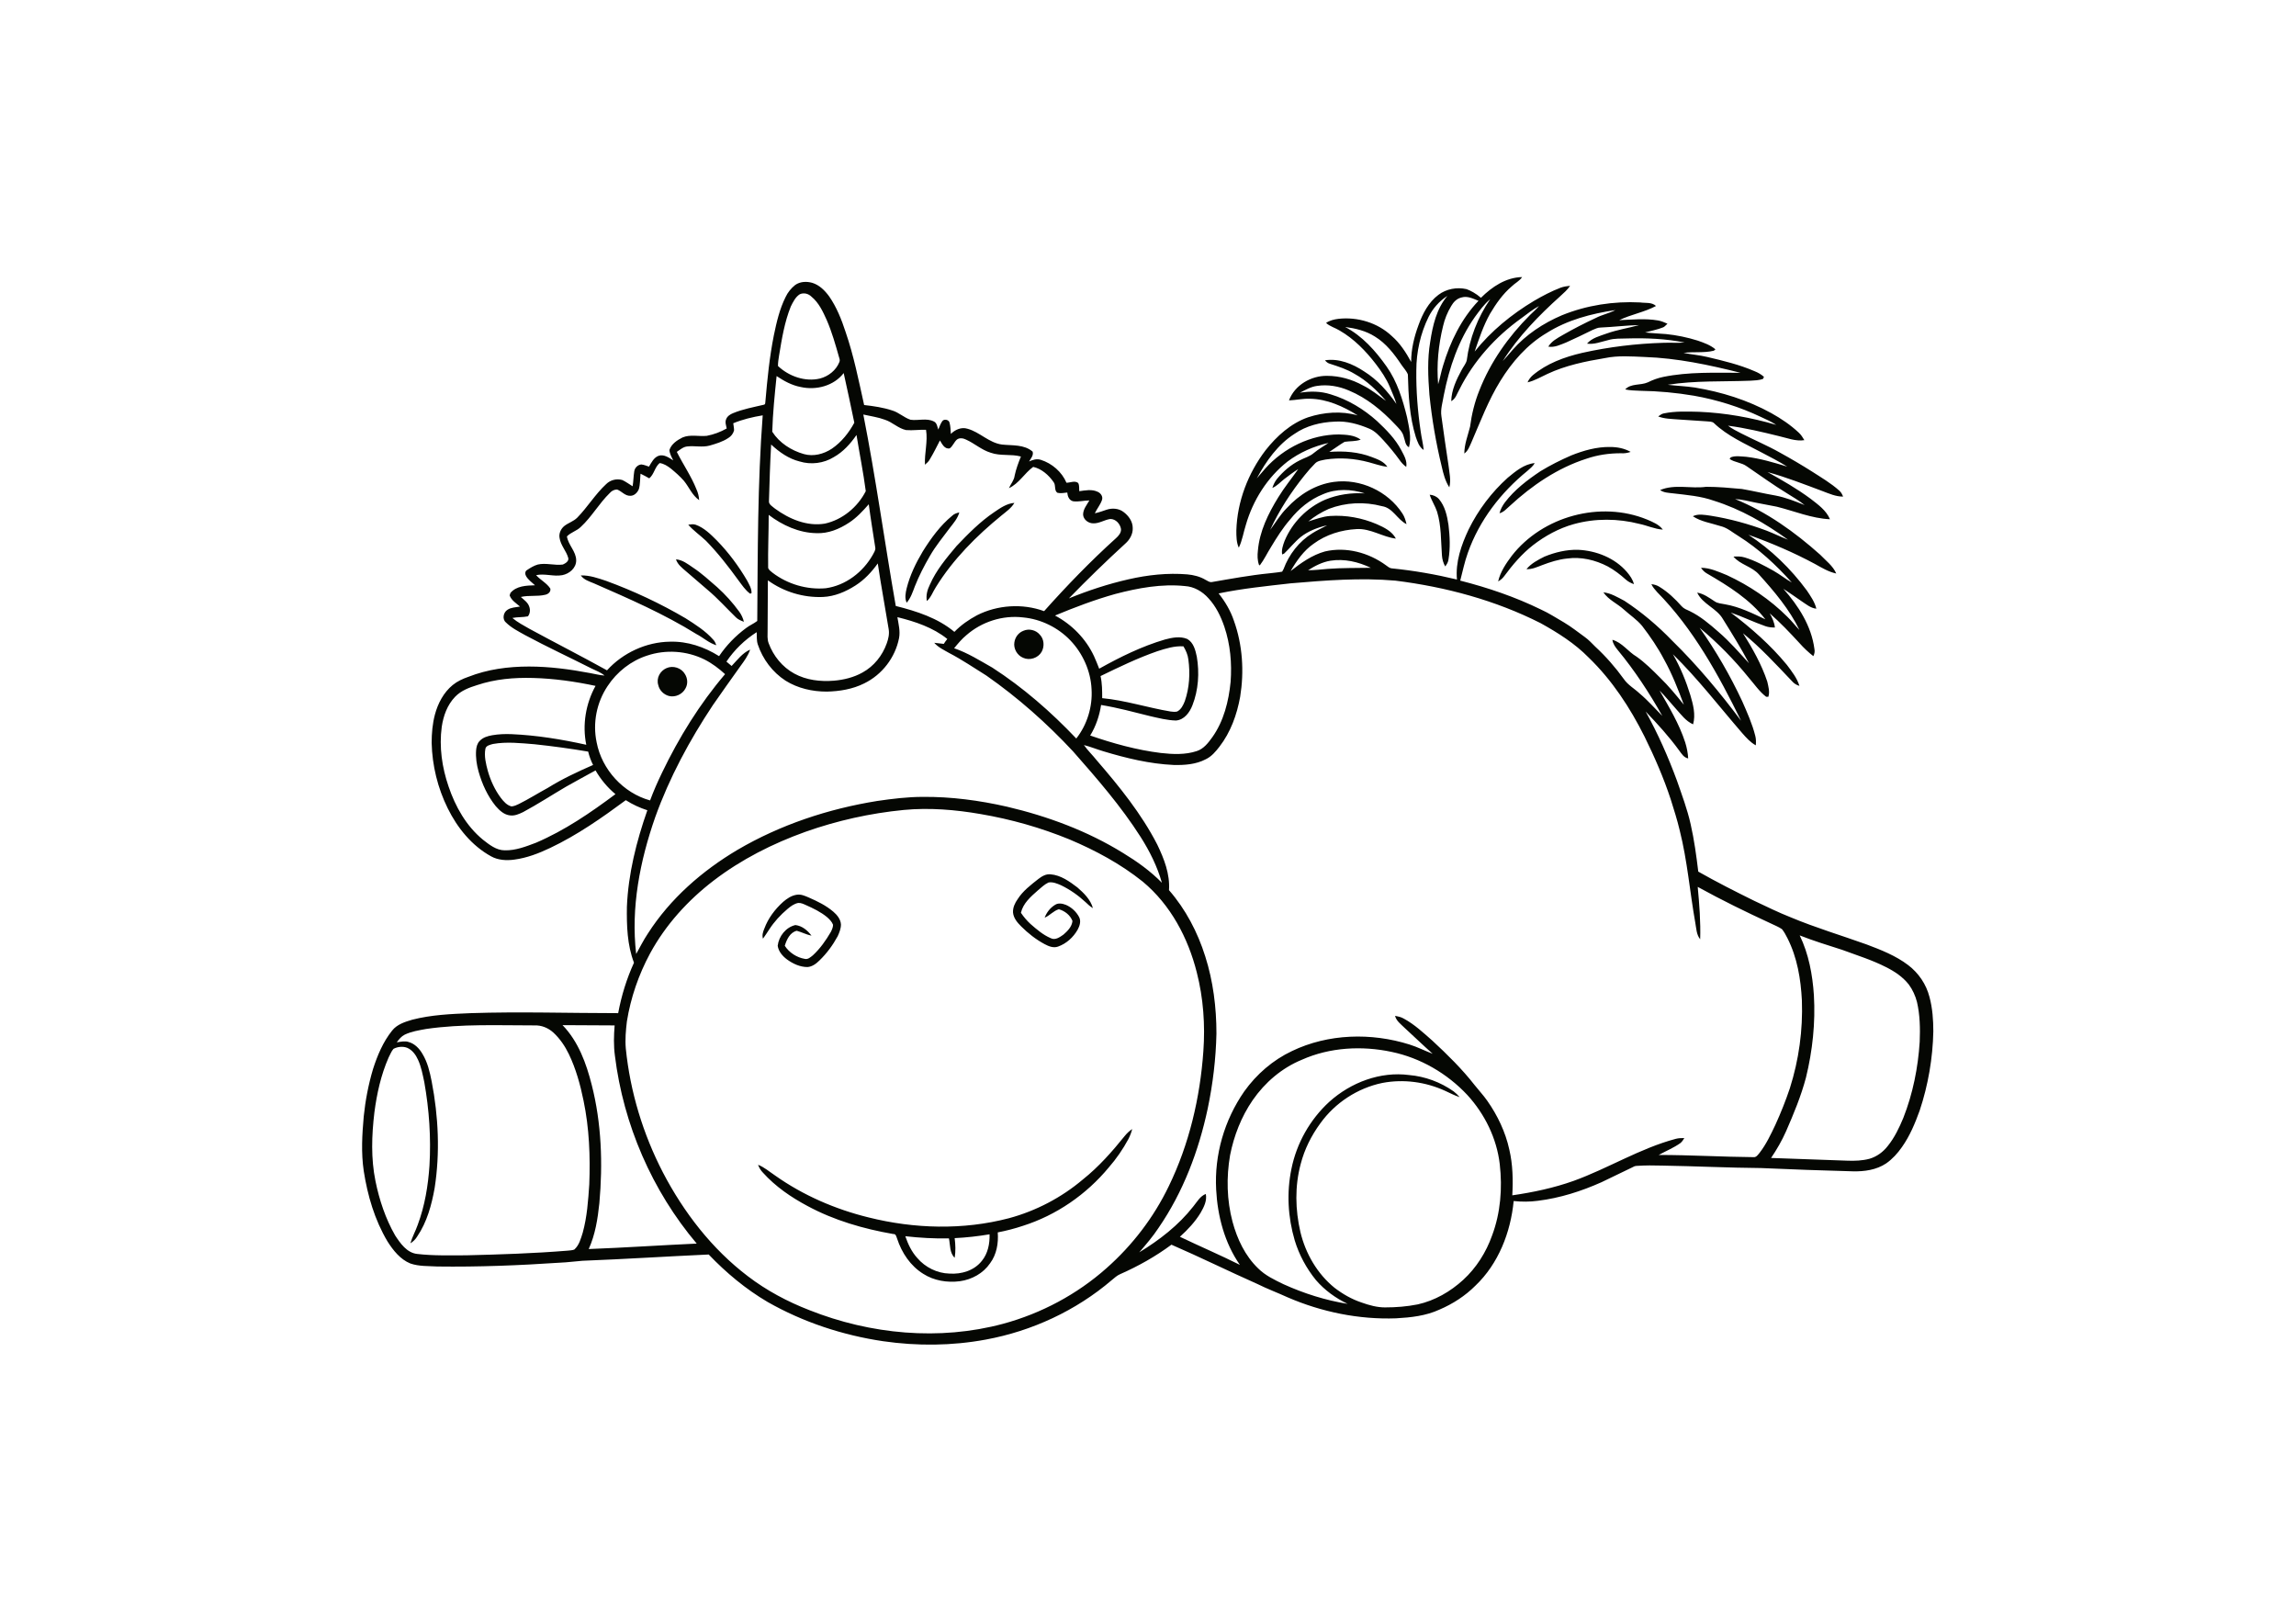 <?xml version="1.0" encoding="utf-8"?>
<!-- Generator: Adobe Illustrator 23.1.0, SVG Export Plug-In . SVG Version: 6.00 Build 0)  -->
<svg version="1.1" id="Layer_1" xmlns="http://www.w3.org/2000/svg" xmlns:xlink="http://www.w3.org/1999/xlink" x="0px" y="0px"
	 viewBox="0 0 842 595" style="enable-background:new 0 0 842 595;" xml:space="preserve">
<style type="text/css">
	.st0{fill:#050703;}
</style>
<g>
	<path class="st0" d="M350.1,454c0.3,2.4,0.4,4.8,0,7.2c-1.9-1.8-1.6-4.7-2.1-7.1c-5.3,0.1-10.7-0.2-16-0.8c1,2.9,2.3,5.7,4.4,8
		c2.9,3.4,7.3,5.6,11.8,5.7c4.4,0.3,9.1-1.1,11.9-4.7c2.2-2.7,2.9-6.3,2.8-9.7C358.7,453.3,354.4,453.8,350.1,454 M412.5,416.5
		c0.8-1,1.7-1.8,2.7-2.5c-0.3,1.3-0.8,2.5-1.4,3.7c-2,3.7-4.4,7.2-7.2,10.4c-8.2,9.9-19.2,17.5-31.5,21.4c-3,1-6.1,1.8-9.2,2.4
		c0.3,3.9-0.4,8.1-2.8,11.3c-2.5,3.7-6.7,6-11.1,6.6c-4.6,0.6-9.5-0.2-13.4-2.7c-4.7-2.9-7.9-7.7-9.6-12.9c-0.3-0.7-0.4-1.8-1.4-1.7
		c-10.9-1.9-21.7-5-31.5-10.3c-6-3.2-11.7-7.1-16.3-12.2c-0.8-0.8-1.4-1.8-1.8-2.9c2.3,0.9,4.1,2.5,6.2,3.9
		c10.3,7.3,22.1,12.4,34.3,15.4c16.8,4.2,34.7,4.7,51.5,0.3c10-2.7,19.3-7.6,27.1-14.2C403,427.8,407.9,422.2,412.5,416.5
		 M287.2,330.7c1.4-1.2,3-2.3,4.9-2.6c1.6-0.3,3.1,0.4,4.5,1c3.2,1.4,6.3,2.9,9,5.2c1.4,1.2,2.7,2.8,2.8,4.7c0,1.5-0.6,3-1.2,4.3
		c-1.8,3.3-4,6.3-6.7,8.9c-1.2,1.2-2.7,2.3-4.4,2.4c-2.7,0-5.3-1.2-7.5-2.8c-1.6-1.2-3.1-2.9-3.4-5c0.4-3.5,3-6.8,6.5-7.6
		c2.5,0.3,4.5,2,5.9,3.9c-1.9-0.4-3.6-1.3-5.4-1.8c-2.5,0.6-3.7,3.2-4.4,5.5c1.6,2.5,4.4,4.3,7.3,4.8c1.2,0.3,2.1-0.6,3-1.3
		c2.7-2.5,4.8-5.5,6.6-8.6c0.4-0.8,0.8-1.7,0.8-2.6c-0.4-1.1-1.3-2-2.2-2.8c-2.3-1.9-5-3.2-7.7-4.4c-0.9-0.4-1.9-0.9-2.9-0.8
		c-1.5,0.3-2.7,1.2-3.9,2.2c-2.6,2.2-4.9,4.7-6.7,7.5c-0.8,1.2-1.5,2.3-2.3,3.4c-0.4-1.3,0-2.5,0.5-3.7
		C281.7,336.7,284.2,333.4,287.2,330.7 M380.8,322.3c1.3-1,2.8-1.9,4.5-1.7c3.7,0.3,6.9,2.6,9.8,4.8c2.4,2.1,4.8,4.4,5.7,7.6
		c-1-0.6-1.9-1.4-2.7-2.2c-2.7-2.5-5.7-4.6-9-6.2c-1.4-0.6-3-1.3-4.6-1c-1.5,0.7-2.7,1.9-3.9,2.9c-2.6,2.3-5.4,4.7-6.2,8.2
		c1,1.5,2.2,2.9,3.5,4.1c2.3,2,4.6,4,7.4,5.2c1.7,0.9,3.4-0.4,4.7-1.3c1.5-1.3,3.1-2.9,3.3-5c-0.8-2.1-2.8-3.7-5-4.3
		c-2,0.6-3.3,2.3-5.2,3.1c0.7-1.9,2-3.6,3.8-4.7c1.2-0.8,2.7-0.5,4,0c2.1,0.9,3.9,2.6,4.9,4.6c0.7,1.5,0.1,3.2-0.6,4.5
		c-1.6,2.8-4.1,5.1-7.2,6.2c-1.7,0.6-3.4-0.1-4.9-0.9c-3.2-1.7-6.1-4-8.6-6.5c-1.4-1.4-2.8-3-3-5.1c-0.1-1.8,0.7-3.5,1.7-4.9
		C375.1,326.7,378,324.5,380.8,322.3 M244.4,245c2.4-1.1,5.5-0.1,6.8,2.2c1,1.6,1.1,3.6,0.2,5.2c-1.1,2.2-3.8,3.4-6.1,2.8
		c-1.9-0.5-3.5-2.1-3.9-4C240.6,248.6,242.1,246,244.4,245 M375.3,231.3c2-0.9,4.6-0.3,6,1.4c1.6,1.6,1.8,4.3,0.7,6.3
		c-1.3,2.3-4.4,3.3-6.8,2.2c-2.2-0.9-3.6-3.4-3.2-5.7C372.3,233.6,373.5,232,375.3,231.3 M213,211c3.2-0.1,6.3,1,9.3,2
		c10.1,3.7,19.9,8.3,29.1,13.7c3.6,2.3,7.3,4.6,10.2,7.9c0.6,0.6,0.8,1.3,1.1,2c-2.7-0.8-4.8-2.8-7.3-4.1
		c-11.9-7.4-24.8-13-37.6-18.6C216.1,213.2,214.1,212.6,213,211 M247.9,205.1c2.4,0.2,4.3,1.7,6.2,3c3.2,2.1,6,4.7,8.9,7.2
		c3,2.7,5.7,5.7,8.1,9c0.8,1.1,1.4,2.4,1.7,3.7c-1-0.4-2.1-0.8-2.9-1.6c-3.5-3.4-6.7-7-10.4-10.1c-2.6-2.3-5.3-4.5-7.9-6.8
		C250.1,208.2,248.5,207,247.9,205.1 M566.4,204.1c3.9-1.6,8.1-2.6,12.3-2.5c6.7,0.3,13.5,3,17.9,8.1c1.1,1.3,2.2,2.8,2.6,4.5
		c-1.1-0.4-2.1-0.9-3-1.7c-2-1.8-4.2-3.5-6.6-4.8c-4.6-2.4-9.8-3.6-14.9-2.9c-3.1,0.3-6.2,1.3-9.1,2.4c-1.9,0.7-3.7,1.6-5.8,1.5
		C561.5,206.6,564,205.3,566.4,204.1 M252.4,192.4c0.9-0.1,1.8-0.3,2.7,0c3.1,1.1,5.5,3.5,7.8,5.8c4.3,4.4,8,9.4,11.1,14.7
		c0.7,1.4,1.7,2.9,1.6,4.6l-0.5,0.2c-1.8-1.3-3-3.2-4.3-4.9c-3.7-5.1-7.5-10-11.9-14.5C256.8,196.3,254.3,194.6,252.4,192.4
		 M349.2,189.1c0.7-0.7,1.7-1,2.6-1.2c-0.6,2.2-2.1,3.9-3.5,5.7c-2.5,3.4-5.2,6.6-7.3,10.3c-2.1,3.6-4,7.3-5.5,11.1
		c-0.8,2.1-1.5,4.3-3,6c-0.8-1.7-0.4-3.6,0-5.3c1.2-4.8,3.4-9.3,5.9-13.5C341.4,197.4,344.8,192.7,349.2,189.1 M554.4,203.8
		c11.3-14.5,32.5-20.3,49.6-13.3c2.1,0.9,4.4,1.8,5.8,3.7c-3-0.2-5.7-1.5-8.6-2.1c-7.8-2-16.2-2.1-24.1,0.1
		c-5.4,1.5-10.5,4.3-14.9,7.7c-4.1,3.2-7.5,7.2-10.6,11.4c-0.6,0.8-1.3,1.4-2.2,1.9C550.2,209.7,552.3,206.6,554.4,203.8
		 M364.6,187.8c2.2-1.5,4.6-3.2,7.4-3.4c-1.1,1.9-3,3.2-4.7,4.6c-9.2,7.5-17.8,16.1-24.1,26.3c-1.1,1.7-1.8,3.8-3.3,5.1
		c-0.4-2.1,0.2-4.2,1.1-6c2.3-5.3,6.1-9.8,9.8-14.2C355,195.8,359.4,191.3,364.6,187.8 M524.3,181.4c1.3,0.1,2.5,0.6,3.4,1.6
		c2.2,2.6,3,6.1,3.5,9.5c0.5,4.2,0.7,8.4,0,12.6c-0.1,1-0.6,1.8-1.2,2.6c-0.7-1.2-1.1-2.6-1.2-4c-0.4-5.4-0.2-10.9-1.8-16.1
		C526.3,185.5,525,183.6,524.3,181.4 M576.2,167c4.5-1.8,9.4-3.2,14.3-3.1c2.6,0,5.2,0.5,7.5,1.8c-1.1,0.4-2.4,0.6-3.6,0.5
		c-4.3,0-8.5,0.6-12.6,2c-10.6,3.4-20,9.8-28.1,17.3c-1.2,1-2.2,2.3-3.8,2.7c0.4-1.5,1.1-2.8,2-4c3.5-4.6,8.2-8.2,13-11.4
		C568.5,170.6,572.3,168.7,576.2,167 M477.4,388.6c-7.3,3-13.5,8.3-18,14.8c-4.2,6.1-6.9,13.1-8.3,20.2c-1.4,8.1-1.2,16.5,0.9,24.4
		c1.7,6.3,4.6,12.5,9.4,17.1c2.6,2.6,6,4.2,9.3,5.8c7.5,3.4,15.4,5.9,23.5,7.2c-4.4-2.1-8.4-5-11.6-8.7c-3.5-4.3-6.2-9.3-7.8-14.6
		c-2.5-8.5-3-17.5-1.2-26.2c1.9-9.4,6.8-18.1,13.9-24.6c7.9-7.1,18.7-11.2,29.3-9.8c5.8,0.5,11.5,2.6,16.3,6
		c0.8,0.6,1.5,1.3,2.2,2.1c-1.9-0.6-3.5-1.5-5.3-2.3c-7.2-3.3-15.3-4.4-23.1-2.9c-9.1,1.9-17.3,7.3-22.7,14.8
		c-3.3,4.5-5.8,9.5-7.2,14.9c-2.2,8.2-2,16.8-0.1,25c1.9,7.9,6.2,15.3,12.5,20.4c3,2.3,6.3,4.2,9.9,5.4c2.8,1,5.7,1.8,8.6,1.8
		c4,0,8-0.3,12-1.1c6.3-1.4,12-4.7,16.7-9c4.8-4.4,8.4-10.1,10.6-16.3c3.1-8.3,3.8-17.3,2.8-26.1c-1.1-9.5-5.5-18.4-11.9-25.4
		c-7.4-7.9-17.2-13.6-27.8-15.8C499.5,383.4,487.7,384,477.4,388.6 M206.3,375.9c5.8,6,8.7,14,10.7,21.9c3.6,14.1,4.1,28.9,2.8,43.4
		c-0.6,5.7-1.5,11.5-3.9,16.8c13.2-0.5,26.4-1.4,39.6-2c-16.4-19.4-26.9-43.7-30-68.9c-0.5-3.7-0.4-7.4-0.1-11.1
		C219.1,376,212.7,375.9,206.3,375.9 M156.3,377.3c-2.7,0.5-5.4,0.9-7.9,2.1c-1.2,0.6-2.1,1.7-2.9,2.8c1.5-0.2,3-0.6,4.4-0.1
		c2.2,0.6,3.9,2.4,5,4.3c1.9,3.1,2.7,6.6,3.4,10.1c2.5,12.9,3.1,26.2,1.1,39.1c-1.1,6.2-2.8,12.5-6.4,17.8c-0.6,1-1.5,1.9-2.5,2.5
		c0.7-2.4,1.9-4.5,2.7-6.8c2.6-7,3.8-14.3,4.3-21.7c0.6-10.2-0.1-20.5-1.9-30.6c-0.6-2.8-1.1-5.6-2.3-8.2c-0.8-1.8-2.1-3.6-4-4.4
		c-1.6-0.6-3.5-0.4-5,0.4c-0.8,0.9-1.2,2.1-1.8,3.2c-2.8,6.4-4.3,13.2-5.2,20.1c-1,8.4-1.3,16.9,0.4,25.2c1.4,6.9,3.7,13.8,7.2,19.9
		c1.9,2.9,4.3,6.4,8.1,6.8c6,0.7,12,0.5,18,0.5c12.4-0.3,24.8-0.7,37.1-1.7c0.8-0.1,1.7-0.1,2.5-0.4c1.8-1.6,2.4-4,3.1-6.2
		c1.6-5.8,2-11.8,2.4-17.7c0.4-10.3,0-20.6-2.1-30.7c-1.2-5.9-2.8-11.7-5.4-17.1c-1.4-2.9-3.3-5.7-5.7-7.9c-1.9-1.7-4.3-2.7-6.9-2.6
		C182.7,376,169.4,375.4,156.3,377.3 M660,343c3.3,6.8,4.7,14.4,5.2,21.9c0.6,10.1-0.5,20.4-2.9,30.2c-1.8,6.8-4.5,13.3-7.3,19.7
		c-1.5,3.4-3.4,6.7-5.5,9.8c9.3,0.3,18.6,0.7,28,1c2.7,0.1,5.5,0,8.1-0.7c2.7-0.8,5-2.5,6.7-4.7c2.5-3.1,4.2-6.7,5.7-10.3
		c3.5-8.9,5.4-18.4,6-27.9c0.2-4.9,0.1-9.9-1-14.6c-0.6-2.3-1.6-4.5-3-6.4c-2.2-2.8-5.2-4.8-8.4-6.4c-5.1-2.6-10.6-4.3-16-6.3
		C670.3,346.6,665.1,345,660,343 M331.4,297c-12.3,1.2-24.4,3.9-36,8c-12,4.3-23.5,10.1-33.7,17.9c-9.4,7.2-17.6,16.2-23.3,26.7
		c-4.2,7.8-7.1,16.2-8.5,24.9c-0.4,3.3-0.7,6.7-0.4,10c1.6,15.8,6.3,31.3,13.6,45.4c7.6,14.6,18,28.1,31.2,38.1
		c6.8,5.2,14.5,9.3,22.5,12.4c22.4,8.9,47.7,11.3,71.1,5c14-3.8,27.1-10.8,37.9-20.4c9.5-8.4,17.3-18.6,22.8-30
		c7.5-15.4,11.5-32.5,12.7-49.5c0.7-9.7,0-19.5-2.4-28.9c-3.2-12.7-9.6-24.8-19.8-33.3c-8.1-6.5-17.4-11.5-26.9-15.5
		c-10.5-4.3-21.4-7.4-32.6-9.3C350.4,296.9,340.8,296.1,331.4,297 M178,274.6c-0.5,2.7,0.2,5.5,0.9,8.1c1,3.5,2.6,7,4.8,9.9
		c1,1.3,2.2,2.7,3.9,3.1c1-0.1,1.9-0.5,2.7-0.9c3.6-1.8,7.1-4,10.6-5.9c5.3-3.3,10.9-5.9,16.6-8.4c-0.8-1.6-1.4-3.2-1.8-4.9
		c-6.5-1.1-13.1-2-19.7-2.7c-5-0.4-10.2-1-15.2-0.1C179.7,273.1,178.2,273.4,178,274.6 M175,251.2c-2.9,0.9-5.9,2-8.1,4.3
		c-2.9,3-4.3,7-4.9,11c-1,7.4,0.1,14.9,2.5,21.9c2.5,7.4,6.5,14.5,12.6,19.5c2.3,1.8,4.9,3.9,8,3.9c4,0.1,7.8-1.4,11.5-2.8
		c10.5-4.5,20-11,29.1-17.8c-2.9-2.4-5.4-5.4-7.3-8.7c-3.6,2-7.2,3.9-10.7,5.9c-5.3,3.1-10.5,6.5-15.9,9.4c-1.5,0.7-3,1.4-4.7,1.2
		c-2.2-0.2-3.9-1.8-5.3-3.4c-3-3.7-5-8.1-6.3-12.7c-0.7-2.5-1.1-5.2-0.9-7.8c0.1-1.2,0.4-2.5,1.3-3.4c1.2-1.3,2.9-1.8,4.6-2.1
		c2.3-0.4,4.7-0.5,7.1-0.4c9.2,0.4,18.4,1.9,27.4,3.9c-1.5-7.3-0.2-15.1,3.4-21.6c-7.5-1.6-15.2-2.7-22.9-2.9
		C188.5,248.4,181.6,249,175,251.2 M237.3,240.4c-5.9,1.9-11.1,6-14.5,11.2c-4,6-5.5,13.5-4,20.6c1.9,10,9.8,18.6,19.6,21.3
		c1.3-3.5,2.8-6.9,4.4-10.2c6.2-12.9,13.8-25.2,23.1-36.1c-2.3-2.1-4.8-4-7.6-5.4C251.8,238.6,244.1,238.1,237.3,240.4 M424.4,238.8
		c-7.2,2.5-14,5.8-20.8,9.1c0.6,2.7,0.6,5.4,0.6,8.1c8.5,0.8,16.7,3.5,25.1,4.9c0.8,0.1,1.6,0.2,2.4,0c1.5-0.8,2.2-2.3,2.8-3.8
		c1.7-4.9,2-10.2,1.3-15.3c-0.2-1.7-0.9-3.3-1.8-4.8C430.7,236.8,427.5,237.8,424.4,238.8 M329.1,226.3c0.4,2.5,1.1,5.1,0.6,7.7
		c-1.4,7.1-6.2,13.4-12.8,16.6c-4.2,2.1-9,2.9-13.7,3c-5.3,0-10.6-1.2-15.1-4c-4.8-3.1-8.4-7.9-10.2-13.3c-0.5-1.5-0.3-3-0.4-4.5
		c-4.4,2.8-8.2,6.5-11.1,10.8c0.6,0.5,1.3,1.1,1.9,1.6c2.1-2.2,4-4.8,6.8-6c-0.8,2.3-2.2,4.2-3.6,6.1c-3.4,4.8-6.8,9.5-10.1,14.3
		c-8.5,12.8-15.9,26.5-21.1,41c-5.6,16-9,33.2-7,50.2c1.4-2.5,2.7-5.1,4.3-7.5c8.2-12.8,19.9-23,32.9-30.7
		c15.7-9.2,33.2-15,51.2-17.9c5.5-0.8,11.1-1.5,16.7-1.5c10.4-0.1,20.8,1.3,30.9,3.6c14.9,3.5,29.5,8.9,42.6,17
		c5.1,3.1,10,6.6,14.2,10.9c-1.7-6-4.5-11.6-7.8-16.8c-7.2-11.3-16-21.4-24.8-31.4c-9.6-10.3-20.2-19.7-31.8-27.8
		c-4.5-2.8-8.9-5.8-13.7-8.3c-1.9-1.1-3.9-2-5.4-3.7c1.2,0.1,2.3,0.3,3.5,0.4c0.4-0.6,0.8-1.2,1.3-1.8
		C342.2,230.1,335.6,227.9,329.1,226.3 M354.4,232.9c-1.7,1.4-3.1,3.1-4.5,4.8c5,1.7,9.4,4.5,14,7.1c11.3,7.3,21.5,16.2,30.8,26
		c4-5.1,6-11.7,5.6-18.1c-0.3-6.6-3.2-13.1-7.8-17.9c-4.5-4.7-10.8-7.8-17.3-8.4C367.7,225.5,360,228,354.4,232.9 M409,217.8
		c-7.5,2.1-14.9,4.9-22.1,7.9c6.2,3.3,11.3,8.5,14.3,14.9c0.7,1.5,1.3,3.1,1.9,4.6c7.7-4.3,15.6-8.2,24.1-10.7
		c2.6-0.7,5.6-1.3,8.2-0.2c2.3,1.3,3,4.1,3.5,6.5c1,5.9,0.6,12.2-1.6,17.8c-1,2.6-3,5.4-6.1,5.6c-3.2-0.1-6.3-0.9-9.4-1.6
		c-6-1.5-11.9-3.1-18-4.1c-0.6,3.9-1.9,7.8-4,11.2c8.4,2.9,17,5.3,25.9,6.4c4.4,0.5,9,0.7,13.2-0.7c2.5-0.8,4.2-3,5.7-5.1
		c4.2-5.9,6-13.2,6.7-20.3c0.5-6.8-0.1-13.7-2.3-20.2c-1.3-3.8-3.1-7.5-5.8-10.4c-2.2-2.5-5.3-4.3-8.6-4.5
		C426.1,214,417.4,215.6,409,217.8 M473.3,213.9c-8.8,1-17.7,1.9-26.4,3.7c2.4,3,4.4,6.4,5.6,10c3.2,8.9,3.8,18.6,2.3,27.9
		c-1.2,6.6-3.5,13-7.6,18.3c-1.4,1.8-2.9,3.6-5,4.6c-3.6,1.9-7.8,2.2-11.8,2.1c-8.8-0.4-17.4-2.5-25.7-5c-2.4-0.7-4.8-1.7-7.2-2.3
		c1.4,2,3.2,3.7,4.7,5.6c8.3,9.6,16.4,19.6,22.2,30.9c2.5,5.2,4.7,10.8,4.3,16.7c6.1,7,10.5,15.4,13.3,24.3
		c2.9,9.1,4.1,18.7,4.1,28.3c-0.2,9.2-1.3,18.4-3.2,27.5c-3.3,15.5-9,30.6-18,43.7c-2.1,3.2-4.6,6.1-7.1,9
		c7.4-4.5,14.4-9.9,19.8-16.8c1.4-1.7,2.5-3.8,4.6-4.6c0.5,2.5-0.7,4.8-1.9,6.9c-2,3.3-4.7,6.2-7.6,8.8c7.3,3.5,14.8,6.7,22,10.3
		c-5.6-8-8.2-17.9-8.7-27.6c-0.7-12.7,3-25.5,10.3-36c4.5-6.3,10.5-11.5,17.5-14.8c13.3-6.4,29.1-6.8,43.1-2.4
		c2.9,0.9,5.6,2.3,8.5,3.4c-3.5-3.1-6.9-6.4-10.4-9.6c-1.3-1.3-2.9-2.4-3.4-4.3c1.1,0.2,2.2,0.4,3.2,1c3.9,2.1,7.2,5.2,10.5,8.1
		c5.5,5.1,10.9,10.4,15.5,16.3c1.5,1.9,3.2,3.7,4.6,5.7c3.8,5.4,6.7,11.5,8.1,17.9c1.3,5.5,1.4,11.2,1.1,16.8
		c7.6-1.1,15.2-2.7,22.5-5.3c12.7-4.6,24.3-11.9,37.4-15.4c1.1-0.3,2.1-0.3,3.2-0.3c-0.4,0.6-0.8,1.3-1.4,1.8
		c-2.5,1.8-5.3,2.9-8,4.4c11.6,0,23.2,0.7,34.8,0.8c1,0.1,1.6-0.9,2.2-1.6c2.4-3.1,4.1-6.7,5.8-10.3c2-4.4,3.8-8.9,5.3-13.4
		c3.3-10.4,4.8-21.3,4.4-32.2c-0.4-7.8-1.7-15.7-5.3-22.8c-0.6-1.2-1.2-2.3-2-3.3c-1.3-0.9-2.7-1.4-4.1-2.1
		c-9.1-4.2-18.1-8.6-26.8-13.4c0.6,6.4,1.1,12.8,0.9,19.2c-1.4-1.7-1.4-4-1.8-6.1c-2-11.3-2.9-22.7-5.7-33.8
		c-0.9-3.8-2.1-7.6-3.3-11.4c-2.6-7.9-5.9-15.5-9.6-23c-5.3-10.6-11.9-20.7-20.5-29c-5.1-5.2-11.3-9.1-17.6-12.6
		c-16.6-8.4-34.8-13.3-53.3-15.6C499,211.8,486.1,212.8,473.3,213.9 M313.7,214.7c-3.6,2.3-7.6,4-11.9,4.2
		c-7.2,0.3-14.4-1.9-20.2-6.1c-0.1,6.1,0,12.2-0.1,18.3c0,1.6-0.2,3.3,0.4,4.8c1.7,4.6,5,8.7,9.4,11.1c4.4,2.4,9.5,3,14.5,2.6
		c3.6-0.3,7.3-1.2,10.5-3c4.2-2.3,7.3-6.2,8.9-10.7c0.6-1.7,1-3.4,0.7-5.2c-1.3-8-2.8-16-4-24.1C319.7,209.7,317,212.6,313.7,214.7
		 M479.7,209.1c2.4,0,4.8-0.3,7.2-0.5c5.3-0.4,10.5-0.3,15.8-0.4c-4.6-2.2-9.7-3.4-14.8-2.6C484.9,206.1,482.2,207.5,479.7,209.1
		 M311.3,191.7c-3.5,2.3-7.6,4-11.9,3.8c-6.4-0.1-12.5-2.9-17.5-6.7c0,6.5-0.3,12.9-0.2,19.4c0.2,0.8,1,1.3,1.6,1.8
		c5.5,4.2,12.6,6.3,19.5,5.7c7.3-1,13.7-5.9,17.3-12.3c0.4-0.8,1-1.6,0.9-2.5c-0.8-5.3-1.7-10.6-2.4-16
		C316.4,187.4,314.1,189.9,311.3,191.7 M305.8,167.6c-3.7,2.3-8.4,2.9-12.6,1.6c-4-1-7.4-3.4-10.4-6.2c-0.4,6.9-0.6,13.8-0.8,20.6
		c-0.2,1.4,1.3,2.1,2.2,2.9c5.2,3.8,11.7,6.6,18.3,5.5c6.4-1.4,12-6,15-11.9c-0.9-6.9-2.3-13.8-3.4-20.6
		C311.9,162.7,309.2,165.7,305.8,167.6 M316.6,152c4.6,23.3,7.8,46.8,11.9,70.2c7.6,1.9,15.4,4.4,21.5,9.5c2.4-2.5,5.3-4.5,8.3-6.1
		c7.5-3.8,16.7-4.4,24.6-1.5c8.3-9.3,17-18.3,26.3-26.7c1-0.9,2-2,1.9-3.4c-0.3-1.9-1.9-3.7-3.9-3.7c-2.2,0.3-4.1,1.7-6.3,1.6
		c-1.8,0-3.6-1.4-3.7-3.2c0-2,1.4-3.6,2.3-5.2c-2,0-4,0.6-6,0.3c-1.5-0.4-2-1.9-2.1-3.2c-1.2,0.1-2.4,0.4-3.6,0.1
		c-1.3-0.8-0.5-2.7-1.4-3.9c-1.8-2.6-4.4-4.9-7.5-5.6c-3.2,2.3-5.2,6.1-8.9,7.8c0.7-1.6,1.9-2.9,2.1-4.6c0.5-2.4,1.4-4.8,2.3-7
		c-3.6-1-7.5-0.1-11.1-1.4c-3.3-1-5.9-3.4-9-4.8c-1-0.5-2.4-0.8-3.4,0c-1,0.9-1.5,2.4-2.6,3.2c-1.9,0.4-2.8-1.6-3.6-2.9
		c-1.2,2.3-2.3,4.6-3.7,6.9c-0.4,0.8-1.1,1.4-1.8,2c-0.2-4.3,1.1-8.5,0.4-12.8c-2.4-0.1-4.8,0.3-7.3,0.1c-2.9-0.6-5-2.9-7.8-3.8
		C322.1,153,319.3,152.6,316.6,152 M268.9,155.2c0.1,0.9,0.3,1.7,0.3,2.6c-0.3,1.2-1.1,2.2-2.1,2.8c-2.1,1.4-4.5,2.1-6.9,2.8
		c-2.7,0.7-5.4,0-8.1,0.3c-1.5,0.1-2.7,1.2-3.9,2c2.3,4.6,5.3,8.9,7.2,13.7c0.6,1.3,0.9,2.6,1,4c-2.6-1.8-3.7-4.8-5.6-7.1
		c-1.5-1.7-3.1-3.1-4.8-4.5c-1.2-0.9-2.5-1.8-4.1-2c-1.8,1.5-2,4.1-3.8,5.6c-1.1-0.6-2.1-1.2-3.2-1.7c-0.2,1.9-0.1,3.8-0.6,5.6
		c-0.5,1.3-1.7,2.5-3.1,2.5c-2,0.1-3.2-1.7-4.9-2.3c-1.1,0-2,0.5-2.7,1.3c-3.9,3.8-6.6,8.7-10.6,12.4c-1.5,1.5-3.7,2-5.1,3.5
		c0.5,3.2,3.4,5.5,3.4,8.8c0,2.8-2.5,4.9-5.1,5.4c-3.2,0.6-6.4-0.7-9.6,0c1.6,1.8,3.9,2.9,5.2,4.9c0.3,1.2-0.8,2.1-1.9,2.3
		c-2.9,0.7-6,0.1-8.9,0.8c1.2,1.1,2.6,2,3.1,3.6c0.4,1.1,0.3,2.5-0.5,3.5c-1.9,0.4-3.8,0.2-5.7,0.6c1.9,1.6,4.2,2.8,6.3,4
		c9.4,5.1,19,10,28.4,15.2c5.8-6.4,14.4-10.4,23.1-10.5c6.4-0.2,12.6,1.9,18,5.3c2.7-4,6-7.4,9.9-10.3c1.3-1,2.8-1.6,4.1-2.6
		c0.2-25.1,0.1-50.3,2-75.4C276,152.9,272.3,153.8,268.9,155.2 M293.6,141.9c-3.2-0.6-6.1-2.2-8.8-4c-0.7,6.8-1.4,13.6-1.6,20.4
		c2.6,4.1,7,6.9,11.6,8.2c3.5,1,7.3,0,10.3-2c3.5-2.4,6.2-5.8,8.2-9.5c-1.3-6.1-2.5-12.1-3.9-18.2
		C305.8,141.5,299.3,143.2,293.6,141.9 M535.9,109.1c-1.7,0.4-2.9,1.7-3.7,3.1c-1.4,2.3-2.4,4.8-3,7.4c-1.7,6.9-2.4,14.1-1.8,21.3
		c0.7-2.2,1.1-4.6,1.8-6.8c2.6-8.7,6.7-17.2,13-23.8C540.2,109.5,538.1,108.4,535.9,109.1 M523.9,116.2c-3,6.1-4.5,12.9-4.5,19.6
		c-0.1,7.5,0.5,15,1.6,22.4c0.3,2.3,0.9,4.5,1.1,6.8c-1.7-1.1-2.3-3.1-2.9-4.8c-2.3-7.4-2.7-15.2-2.9-22.9c-0.5-1.3-1.6-2.4-2.4-3.6
		c-2.6-3.9-5.6-7.8-9.7-10.3c-3.3-2.1-7.1-3-10.9-3.5c6.3,3.3,11.1,8.7,15.2,14.5c3.9,5.5,5.9,12.1,7.5,18.6c0.7,3.6,1.7,7.4,0.7,11
		c-1.4-0.7-1.4-2.5-1.9-3.8c-0.4-1.9-1.9-3.2-3.2-4.6c-4.8-5.1-10.4-9.7-16.9-12.4c-3.7-1.6-7.8-2.3-11.7-1.7
		c-2.3,0.3-4.3,1.5-6.3,2.5c3.8-0.6,7.6-0.6,11.3,0.6c6.3,1.9,12.1,5.4,17,9.8c3.4,3.2,6.7,6.5,8.9,10.7c1,1.9,2.2,3.9,1.8,6.1
		c-1-0.7-1.8-1.6-2.5-2.6c-1.8-2.5-3.8-4.9-5.9-7.2c-1.5-1.6-3-3.3-5.1-4.2c-4-1.7-8.3-2.9-12.7-2.6c-5.2,0.2-10.5,1.5-14.8,4.5
		c-6.1,3.9-10.4,10-13.8,16.3c1-1.2,2.1-2.4,3.1-3.6c6.8-7.6,16.8-12.5,27-12.5c2.7,0.1,5.7,0.2,8,1.9c-1.9,0.7-3.9,0.5-5.9,0.8
		c-1.9,1.1-3.7,2.5-5.6,3.7c5.3-0.4,10.7,0,15.6,1.9c2.1,0.8,4.4,1.6,5.7,3.6c-2.3-0.3-4.6-1.1-6.8-1.7c-5.2-1.4-10.6-1.8-15.9-1
		c-1.3,0.3-2.8,0.4-3.8,1.4c-1.4,1.4-2.7,2.9-3.9,4.4c-4.9,6.1-9.3,12.8-12.6,20c2-2.7,3.7-5.6,6.1-8c4.5-4.9,10.5-8.7,17.3-9.6
		c9.6-1.3,19.8,3.4,25.1,11.6c0.8,1.2,1.2,2.6,1.5,3.9c-3.4-1.7-5-6-9-6.6c-6.4-1.7-13.3-1.4-19.5,1c-2.7,1.2-5.2,2.7-7.5,4.6
		c2.6-0.8,5.2-1.8,7.9-2c5.9-0.4,11.8,0.7,17.2,3c2.7,1.2,5.6,2.6,7,5.3c-4.9-0.6-9.3-3.8-14.4-3.5c-5.6,0.3-11.2,2-15.8,5.4
		c-3.6,2.5-6.2,6.2-8.4,10c3.8-3,7.9-5.9,12.6-7.2c7.7-1.8,16,0.4,22.4,5.1c0.6,0.4,1.2,1,2,1.1c8.1,0.8,16.1,2.2,24,4.1
		c-0.6-6.4,1.6-12.7,4.3-18.4c3.5-7.1,8.4-13.6,14.3-18.9c2.9-2.4,6-5,9.9-5.4c-0.6,1.2-1.7,2-2.7,2.9c-9.7,7.9-17.6,18.1-21.8,30
		c-1.2,3.3-1.9,6.8-2.8,10.2c10.2,2.6,20.2,6,29.6,10.6c2.9,1.3,5.6,3.1,8.4,4.7c2.7,1.6,5.2,3.6,7.7,5.4c1.4,1,2.6,2.3,3.8,3.5
		c3.9,3.6,7.4,7.6,10.5,11.9c1.5,2.2,3.9,3.5,5.8,5.3c3,2.5,5.6,5.5,8.3,8.2c-4.8-8.5-10.1-16.6-16.3-24.1c-0.9-1.1-1.8-2.3-2-3.8
		c3.6,1,5.8,4.4,8.9,6.2c3.1,2.2,5.8,4.9,8.5,7.6c3.2,3.1,6,6.5,8.8,10c-2.1-5.6-4.3-11.3-7.2-16.5c-2.3-4.4-5.1-8.5-8.1-12.4
		c-1.9-2.3-4.5-4-6.7-6c-2.4-2.2-5.6-3.5-7.5-6.3c2.8,0.3,5.2,1.8,7.7,3.1c6.4,4.2,12.3,9.2,17.6,14.7c9.2,9,17.5,19,25.2,29.3
		c-8.3-16.9-17.5-33.7-30.8-47.2c-0.8-0.9-1.6-1.8-2.1-2.9c1,0.1,2.1,0.4,3,1c3.1,1.9,5.7,4.4,8.1,7.1c0.8,0.9,1.9,1.3,3,1.8
		c3.9,1.9,7.2,4.7,10.5,7.6c4.1,3.5,7.6,7.6,11.2,11.5c-2.9-5.5-6.2-10.8-9.5-16.1c-2.3-4.1-7.5-5.5-9.5-9.8
		c2.4,0.4,4.4,1.9,6.4,3.2c1.1,0.8,2.6,0.8,3.9,1.1c5.2,0.9,10,3.3,14.7,5.5c-5.6-7.3-13.5-12.2-21.4-16.8c-0.9-0.5-1.6-1.2-2.2-2.1
		c3.4,0,6.5,1.5,9.5,2.7c8.2,3.8,15.8,8.9,22.2,15.3c1.6,1.5,2.9,3.3,4.4,4.8c-3.7-7.6-9.2-14.1-14.8-20.3c-2.6-3-6.9-3.6-9.4-6.6
		c1.4-0.1,2.8-0.1,4.1,0.3c3.7,1.1,7.2,3,10.6,4.9c2.3,1.3,4.4,3,6.7,4.3c-5.8-6.5-12.2-12.4-19.5-17c-2.2-1.3-4.1-3.1-6.7-3.7
		c-3.4-1.1-7.1-1.6-10.1-3.6c2-1,4.3-0.5,6.5-0.2c7,1.1,13.9,3,20.6,5.5c2.6,1,5.2,2.3,7.8,3.3c-8.3-6-17.3-11.2-27.2-14.3
		c-4.8-1.7-9.9-2.1-15-2.7c-1.6-0.2-3.3-0.2-4.7-1.2c5.4-2.3,11.3-0.4,16.9-1.2c4.4,0,8.7,0.4,13.1,0.8c4.1,0.7,8.2,1.7,12.3,2.4
		c3.7,0.7,7.2,2.1,10.7,3.5c-2-1.6-4.2-2.9-6.3-4.2c-5.1-3.1-9.9-6.6-14.9-10c-1.9-1.4-4.4-1.4-6.3-2.7c0.1-0.1,0.3-0.4,0.4-0.6
		c1.8-0.7,3.8-0.3,5.7-0.2c5.1,0.6,10.1,2.1,15,3.6c-3-1.9-6.2-3.5-9.4-5.2c-6-3.2-12.5-6-17.5-10.8c-0.7-0.6-1.7-0.5-2.6-0.6
		c-3.5-0.2-7.1-0.5-10.6-0.7c-2.4-0.2-4.9-0.2-7.2-1.1c0.6-0.4,1.3-1,2-1.1c4.3-0.9,8.6-0.7,13-0.6c9.6,0.4,19.1,2.1,28.3,4.8
		c-1.8-1.2-3.7-2-5.6-2.9c-7.8-3.7-16.1-6.3-24.6-7.8c-6.5-1.1-13-1.7-19.6-1.8c-1.9-0.1-3.8-0.1-5.6-0.5c2.1-2.3,5.6-1.4,8.3-2.6
		c1.8-0.9,3.7-1.6,5.7-2c9.3-1.9,18.9-1.5,28.3-1.5c-11.5-2.9-23.3-5.4-35.2-5.8c-4.8-0.2-9.7-0.6-14.5,0.4
		c-7.2,1.2-14.5,2.7-21.1,5.8c-2.4,1.1-4.7,2.5-7.3,3.1c0.4-1,1.1-1.9,1.9-2.6c5.1-4.3,11.6-6.7,18.1-8.2c9.8-2.2,19.8-3.4,29.8-3.7
		c2.6-0.1,5.2,0.1,7.8-0.1c-6.9-1.4-14-1.7-21-1.5c-2.3,0.1-4.7-0.1-7,0.6c-2.6,0.6-5.2,1.7-7.8,1.3c1.8-2.1,4.7-2.8,7.2-3.7
		c3.9-1.4,8-2,11.9-3.1c-4.7,0.1-9.4,0.7-14.1,0.9c-1.1,0-2,0.5-3,0.9c-3.2,1.6-6.4,3.1-9.7,4.6c-2.1,0.8-4.2,1.9-6.5,1.5
		c1.2-2,3.3-3.1,5.2-4.2c4-2.3,8.1-4.4,12.2-6.3c2.3-1.2,4.9-1.7,7.2-2.9c-8.8,1.3-17.6,3.6-25.2,8.4c-7.1,4.2-12.7,10.6-17,17.6
		c-4.4,7.1-7.3,14.9-10.6,22.5c-0.7,1.5-1.2,3.1-2.6,4.1c0-3.4,1.3-6.6,2.1-9.8c0.6-4.6,1.7-9.1,3.4-13.3
		c4.1-10.5,10.7-19.8,18.6-27.7c1.1-1.1,2.3-2.1,3.3-3.3c-2.3,1.3-4.4,2.9-6.5,4.5c-9.5,6.8-17.5,15.7-22.7,26.1
		c-0.9,1.5-1.3,3.4-3,4.3c0.1-4.1,1.9-7.9,3.8-11.4c0.6-1.2,1.6-2.3,1.9-3.6c1-8,4-15.7,8.6-22.4c-2.2,1.8-3.9,4.2-5.6,6.5
		c-6,8.5-9.4,18.5-11.4,28.6c-0.4,2.6-1.3,5.2-0.9,7.8c0.8,6,1.7,12,2.6,18c0.3,2.7,1,5.4,0.3,8.1c-1.5-2.3-2.2-5-2.8-7.7
		c-2.1-8.6-3.6-17.4-4.5-26.3c-0.5-6.5-0.8-13,0.3-19.4c0.9-5.9,2.3-12.1,6.3-16.8C527.7,110.5,525.4,113.2,523.9,116.2
		 M293.3,107.9c-1.6,1-2.5,2.9-3.3,4.5c-2.3,5.7-3.3,11.9-4.3,18c-0.2,1.2-0.4,2.5-0.4,3.8c4,3.8,10,5.9,15.4,4.6
		c3.1-0.8,5.9-3,7.1-6c0.3-0.6,0.1-1.2-0.1-1.8c-1.3-4.6-2.6-9.2-4.5-13.6c-1.4-3.1-2.9-6.4-5.6-8.6
		C296.5,107.7,294.8,107.2,293.3,107.9 M543.1,109.2c4-4,9.2-7.5,15.1-7.6c-1,1.5-2.6,2.2-3.8,3.4c-3.3,2.8-5.8,6.4-8,10.1
		c-2.4,4.3-4,9.1-5.6,13.8c6-7.5,13.6-13.7,21.8-18.6c3.1-1.8,6.3-3.5,9.7-4.8c1.1-0.4,2.3-0.6,3.5-0.7c-1,1.5-2.3,2.6-3.6,3.8
		c-7.9,7.1-15.4,14.8-21.1,23.8c1.2-1.3,2.4-2.7,3.6-4.1c4.9-5.6,11.3-9.8,18.1-12.7c9.1-3.7,19-5.2,28.7-4.7
		c1.9,0.3,4.2-0.2,5.8,1.3c-4.3,2.3-9.2,3.1-13.5,5.2c4.7-0.2,9.5-0.7,14.2,0.1c1.2,0.2,2.4,0.7,3.5,1.2c-0.5,0.4-0.9,1-1.5,1.3
		c-2.2,0.9-4.5,1.3-6.7,1.9c2.5,0.3,5.1,0.4,7.7,0.6c3.9,0.4,7.8,1.2,11.6,2.4c2.3,0.8,4.6,1.6,6.5,3.2c-0.2,0.1-0.4,0.4-0.6,0.5
		c-3.6,0.9-7.4,0.3-11.1,0.8c2.9,0.6,5.8,0.8,8.7,1.5c5.9,1.4,11.8,2.8,17.3,5.2c1.3,0.5,2.5,1.2,3.5,2.1c-0.1,0.2-0.3,0.5-0.3,0.7
		c-1.5,0.6-3.2,0.6-4.7,0.7c-10.1,0.4-20.3-0.1-30.3,1.5c3.3,0.4,6.6,0.5,9.9,1c9.8,1.6,19.4,4.6,28.1,9.4c3.6,2,7,4.3,10,7.1
		c0.9,0.8,1.5,1.8,2.1,2.8c-3.2,0.5-6.3-0.8-9.4-1.5c-6.1-1.5-12.3-3-18.6-3.8c1.5,1.1,3.2,2,4.8,2.8c4.7,2.4,9.7,4.5,14.3,7.1
		c4,2.2,7.9,4.5,11.7,6.9c3.4,2.2,7,4.3,10,7c0.7,0.6,1.1,1.4,1.4,2.2c-2.7,0-5.1-1.1-7.5-2c-6.7-2.5-13.3-5.1-20.2-7
		c5.4,3,10.8,6.1,15.8,9.8c2.7,2.1,5.7,4.2,7.1,7.5c-6.7-0.3-13.1-3-19.5-4.6c-2.6-0.5-5.2-1-7.8-1.5c-2.5-0.5-5-1.2-7.5-1.3
		c11.6,4.7,21.9,12.1,31.2,20.4c2.1,2.2,4.7,4.1,5.9,6.9c-2.8-0.6-5.3-2.1-7.8-3.5c-7.8-4.2-16-7.7-24.4-10.7
		c8.3,5.4,15.5,12.4,21.4,20.4c1.4,2.1,2.9,4.2,3.5,6.7c-2.1-0.2-3.8-1.7-5.5-2.8c-2.2-1.5-4.4-3.1-6.6-4.5
		c5.5,6.2,10.3,13.6,11.4,22.1c0.2,0.9,0,1.8-0.4,2.6c-1.8-1.4-3.5-3-5.1-4.8c-3.5-3.8-7-7.5-10.9-10.9c0.9,1.6,1.7,3.3,1.9,5.2
		c-1.2,0-2.4-0.1-3.5-0.5c-4.3-1.5-8.4-3.5-12.7-5c7.5,5.7,14.6,11.9,20.6,19.2c1.8,2.4,3.7,4.8,4.6,7.7c-1.1-0.3-2-0.9-2.7-1.7
		c-5.8-6.1-11.5-12.3-18-17.6c3.5,5.6,6.8,11.4,8.9,17.7c0.4,1.8,1,3.8,0.4,5.6c-0.2,0-0.6,0-0.8,0c-2.5-1.9-4.3-4.6-6.3-6.9
		c-5.4-6.7-11.5-12.9-18.1-18.4c6,8.5,11.2,17.5,15.6,26.9c1.8,4.1,3.7,8.3,4.8,12.7c0.3,1.1,0.3,2.3,0.2,3.5c-2-1.1-3.5-2.8-5-4.5
		c-8.4-9.7-16.2-19.9-25.4-28.9c2.7,4.7,4.8,9.8,6.4,15c1,3.4,2,7.1,1,10.7c-2.7-1.2-4.4-3.6-6.3-5.7c-2-2.2-3.9-4.6-6-6.7
		c3.5,6.1,7.2,12.2,9.4,19c0.6,1.9,1,3.9,1.1,5.9c-1.6-0.3-2.4-1.7-3.3-2.9c-3.7-5.1-8-9.8-12.3-14.3c4.5,8.1,8.3,16.7,11.5,25.4
		c1.8,5.2,3.8,10.5,5,15.9c1.3,5.7,2.1,11.6,2.8,17.4c6.7,3.8,13.6,7.3,20.5,10.7c4.5,2.1,8.9,4.3,13.5,6.1
		c9.1,3.8,18.5,6.6,27.7,9.9c5.3,2,10.7,4.1,15.3,7.6c3.8,2.9,6.6,7,7.8,11.7c1.1,4.1,1.4,8.4,1.4,12.6c-0.2,9.8-1.9,19.7-5,29
		c-1.7,4.7-3.6,9.3-6.5,13.4c-1.6,2.3-3.5,4.4-5.8,6c-3.6,2.4-8,3-12.2,2.9c-11.2-0.3-22.5-0.7-33.7-1.2
		c-12.1-0.1-24.1-0.7-36.2-0.9c-3.1-0.1-6.2-0.1-9.3,0.1c-0.7,0-1.3,0.3-1.8,0.6c-3.7,1.8-7.5,3.6-11.2,5.4
		c-7.4,3.3-15.2,5.8-23.3,6.8c-3,0.4-5.9,0.4-8.9,0.1c-1.1,11.5-5.6,23-14,31c-3.8,3.8-8.3,6.7-13.2,8.8c-5,2.3-10.5,2.9-15.9,3.2
		c-13.6,0.5-27.3-2.3-39.8-7.7c-3.7-1.7-7.5-3.1-11.1-4.9c-10.6-4.7-20.9-9.8-31.5-14.4c-5.8,4.3-12.2,7.9-18.8,10.8
		c-1.2,0.5-2.1,1.4-3.1,2.2c-13.1,11.2-29.3,18.7-46.2,21.8c-12.4,2.3-25.1,2.4-37.6,0.6c-14.9-2.2-29.4-7-42.4-14.4
		c-8-4.7-15.2-10.7-21.6-17.4c-15.4,0.7-30.9,1.7-46.3,2.3c-2.8,0.2-5.5,0.6-8.3,0.7c-14.9,1-29.9,1.6-44.9,1.4
		c-3.3-0.2-6.7,0-9.9-1.1c-3.7-1.5-6.3-4.8-8.4-8.1c-4.7-7.9-7.3-16.8-8.7-25.8c-1-6.7-0.6-13.4,0-20.1c0.6-5.8,1.7-11.6,3.4-17.3
		c1.6-5,3.7-10,7-14.1c1.8-2.3,4.7-3.2,7.4-4c7-1.8,14.2-2.1,21.4-2.4c18-0.6,36.1,0,54.1,0c1.2-6.4,3.1-12.6,5.8-18.5
		c-2.5-6.5-2.7-13.6-2.6-20.5c0.5-12.1,3.5-24,7.5-35.4c-2.8-0.9-5.4-2.1-7.9-3.7c-8.8,6.5-17.8,12.8-27.7,17.5
		c-4.2,2-8.6,3.7-13.2,4.3c-2.9,0.4-6,0.2-8.5-1.2c-7.1-3.9-12.4-10.5-15.9-17.6c-3.7-7.5-5.7-15.7-5.9-24c0-3.5,0.3-7,1.2-10.4
		c1.1-4.1,3.2-8.1,6.5-10.8c1.7-1.4,3.7-2.3,5.7-3c7.1-2.8,14.7-3.8,22.3-3.8c7.5,0,15,1,22.4,2.4c1.8,0.3,3.5,0.8,5.3,0.9
		c-1.4-1.2-3.2-1.8-4.8-2.6c-8.1-4.1-16.3-7.9-24.3-12.2c-2.5-1.4-5.1-2.7-7.1-4.7c-1.4-1.2-0.9-3.7,0.6-4.6c1.3-0.9,3-0.9,4.6-1.2
		c-1.4-1.2-3.2-2.3-3.8-4.1c0.1-0.2,0.2-0.7,0.3-0.9c2.2-2.6,5.8-2.7,9-2.8c-1.2-1.1-2.5-2-3.3-3.4c-0.4-0.7-0.4-1.8,0.4-2.2
		c1.2-0.8,2.5-1.6,3.9-2c3-0.7,6.1,0.4,9.2,0c0.9-0.4,2.3-1.2,2-2.4c-0.7-2.6-2.8-4.6-3.2-7.4c-0.3-1.6,0.5-3.3,1.7-4.3
		c1.5-1.2,3.4-1.7,4.8-3.1c3.8-3.9,6.6-8.6,10.6-12.3c1.5-1.5,3.8-2.1,5.9-1.5c1.3,0.6,2.5,1.5,3.8,2.3c0.3-1.8,0.3-3.6,0.6-5.5
		c0.2-1.3,1.3-2.4,2.6-2.5c1,0.1,1.9,0.5,2.8,0.8c0.9-1.5,1.8-3.4,3.6-4c1.9-0.6,3.7,0.7,5.3,1.7c-0.6-1.2-1.3-2.4-1.4-3.8
		c0.7-2.2,2.8-3.6,4.8-4.6c2.8-1.2,6-0.3,8.9-0.6c2.6-0.5,5-1.4,7.3-2.7c-0.2-1.1-0.7-2.3-0.2-3.4c0.4-1.1,1.5-1.8,2.5-2.2
		c3.6-1.5,7.5-2.2,11.3-3.1c0.7-0.1,0.5-0.9,0.6-1.3c0.7-8.1,1.5-16.2,3.1-24.2c1-4.8,2.1-9.6,4.3-14c0.8-1.7,2-3.2,3.5-4.4
		c1.8-1.3,4.2-1.4,6.3-0.8c2.6,0.8,4.6,2.8,6.2,5c2.7,3.9,4.5,8.4,6,13c3,8.7,4.8,17.8,6.8,26.8c3.5,0.4,7,0.9,10.3,2
		c2.4,0.7,4.3,2.6,6.7,3.4c2.8,0.4,5.9-0.7,8.5,0.6c1.2,0.5,1.3,1.9,1.7,3c0.4-1,0.8-2.1,1.4-3c0.6-1,2.4-0.7,2.7,0.4
		c0.4,1.4,0.4,2.8,0.5,4.2c1.6-1.6,3.9-2.6,6.1-1.9c4.5,1.2,7.9,5.2,12.7,5.8c3.8,0.4,8.1-0.1,11.2,2.6c0.4,1.4-0.7,2.5-1.3,3.6
		c1.3-0.6,2.8-1.1,4.3-0.6c4.1,1.3,7.7,4.4,9.4,8.4c1.4,0,3.1-0.9,4.3,0.1c0.5,0.9,0.3,2,0.4,3c2.2-0.3,4.6-0.8,6.7,0.2
		c1.2,0.5,2.1,1.8,1.6,3.1c-0.6,1.7-1.8,3.1-2.6,4.8c1.4-0.3,2.9-0.8,4.3-1.3c2.1-0.7,4.5-0.5,6.2,0.8c1.9,1.4,3.4,3.5,3.4,5.9
		c0.1,2.2-1.1,4.3-2.7,5.7c-7.1,6.5-14,13.2-20.7,20.1c7.1-2.9,14.4-5.3,21.9-7c7-1.6,14.3-2.4,21.5-1.8c2.3,0.2,4.7,0.8,6.7,2
		c0.8,0.4,1.5,1,2.4,0.8c7-1.2,14-2.5,21.1-3.2c1.5-0.2,3.1-0.3,4.6-0.6c0.1-0.2,0.4-0.7,0.5-0.9c2-5.4,5.7-10.2,10.6-13.2
		c1.7-1.1,3.6-1.9,5.4-2.9c-3.5,0.8-6.9,2.1-9.7,4.3c-2.2,1.8-4,4.1-6.1,6.1c-0.2,0.1-0.6,0.2-0.7,0.3c-0.3-1.7,0.3-3.4,0.9-5
		c2.8-6.7,8.2-12.2,14.9-15.1c4.6-1.9,9.6-2.6,14.5-2.3c-4.9-1.6-10.5-1.8-15.3,0.3c-4.8,1.9-8.9,5.3-12.1,9.3
		c-2.7,3.1-4.9,6.6-7,10.1c-1.4,2.2-2.5,4.6-4.1,6.7l-0.3-0.2c-0.6-1.7-0.6-3.5-0.4-5.2c0.6-7.1,3.8-13.6,7.5-19.6
		c2.2-3.6,4.9-6.9,7.3-10.3c-1.8,1.1-3.5,2.4-5.2,3.7c-1.4,1.1-2.6,2.5-4.3,3.2c0.4-1.2,0.9-2.3,1.7-3.3c2.3-2.8,5.1-5.2,8.3-6.8
		c1.7-0.9,3.7-1.4,5.2-2.7c1.7-1.4,3.6-2.5,5.4-3.7c-5.4,1.2-10.6,3.5-15,6.8c-7.4,5.8-12.7,14.2-15.3,23.2
		c-0.9,2.8-1.3,5.7-2.6,8.4c-0.9-1.9-0.9-4.2-0.9-6.3c0.3-10.6,4.3-21,10.7-29.4c4.1-5.2,9.3-9.9,15.6-12.1
		c5.8-1.9,12.2-2.4,18.2-0.7c-5.3-3.3-11.2-6-17.5-6.1c-2.6-0.1-5.1,0.5-7.7,0.6c2.1-5.6,8.1-9.1,14-9c4.6,0,9.1,1.3,13.1,3.5
		c3.1,1.5,5.7,3.7,8.5,5.7c-3.3-3.8-7-7.4-11.5-9.9c-2.8-1.7-5.9-2.7-9-3.7c-0.8-0.2-1.4-0.7-1.9-1.3c5.1-0.8,10.2,1.3,14.4,4.1
		c4.8,3,8.6,7.3,11.8,11.9c-0.6-2.1-1.6-4.2-2.4-6.2c-1.3-3.1-3.2-5.9-5.2-8.5c-3.7-4.8-8-9.2-13.2-12.2c-1.6-1-3.6-1.5-5-2.8
		c1.3-0.9,2.9-1.3,4.5-1.5c7-0.8,14.4,1.4,19.6,6.3c3,2.6,5.2,6,7.1,9.5c0-4.6,1.1-9.2,2.7-13.5c1.5-4.2,3.7-8.4,7.3-11.1
		c2.9-2.2,6.8-2.9,10.3-2.1C539.2,106.5,541.3,107.6,543.1,109.2"/>
</g>
</svg>
